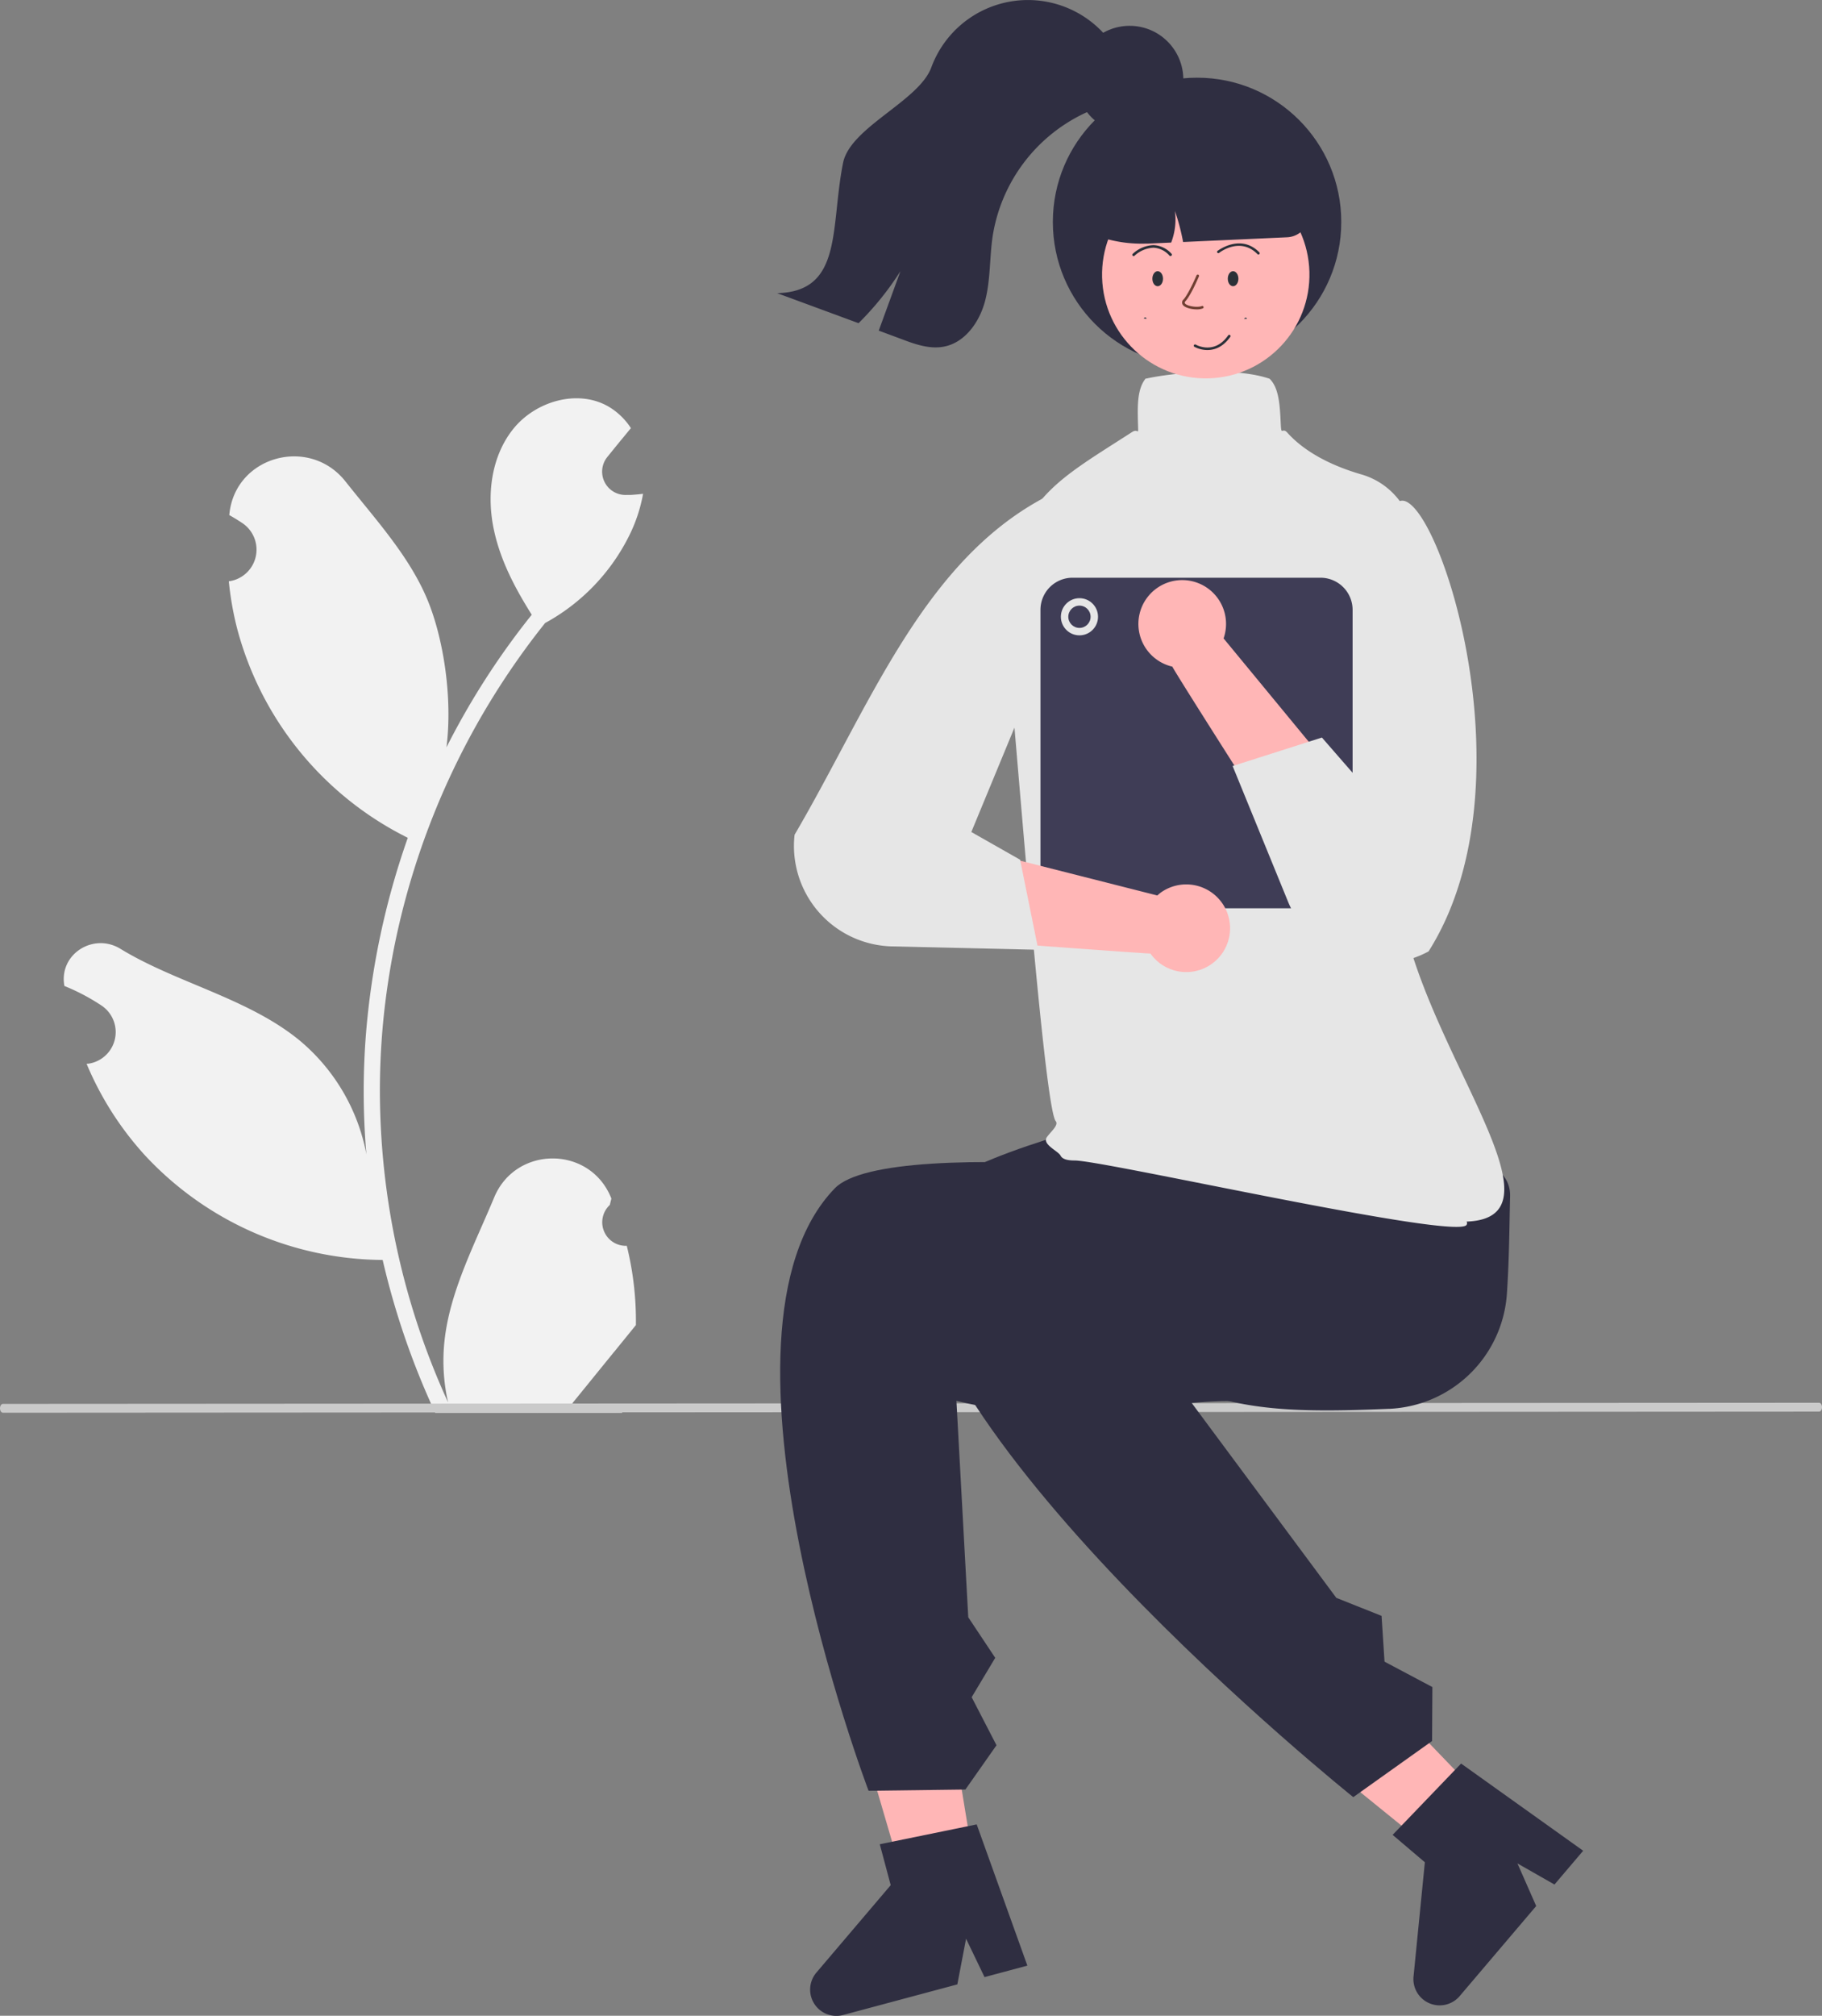 <svg xmlns="http://www.w3.org/2000/svg" xmlns:xlink="http://www.w3.org/1999/xlink" viewBox="0 0 485.66 537.07"><rect x="0" y="0" width="485.66" height="537.07" fill="#808080" stroke="none"/><defs><style>.cls-1{fill:none;}.cls-2{fill:#f2f2f2;}.cls-3{fill:#cacaca;}.cls-4{fill:#2f2e41;}.cls-5{fill:#ffb6b6;}.cls-6{fill:#e6e6e6;}.cls-7{fill:#3f3d56;}.cls-8{clip-path:url(#clip-path);}.cls-9{fill:#3e444c;}.cls-10{fill:#703f32;}.cls-11{fill:#2b3038;}</style><clipPath id="clip-path"><rect class="cls-1" x="301.86" y="64.84" width="33.92" height="28.42"/></clipPath></defs><g id="Layer_2" data-name="Layer 2"><g id="nemt_og_hurtig_girl"><g id="nemt_og_hurtig_girl_body"><path id="Path_3177" data-name="Path 3177" class="cls-2" d="M167.08,331.93a6.28,6.28,0,0,1-4.54-10.88l.43-1.71-.17-.41c-5.78-13.77-25.36-13.67-31.08.12-5.09,12.24-11.56,24.51-13.15,37.45a49.7,49.7,0,0,0,.87,17.15,199.85,199.85,0,0,1-18.18-83,193.34,193.34,0,0,1,1.2-21.52q1-8.79,2.75-17.45A202.19,202.19,0,0,1,145.3,166a53.78,53.78,0,0,0,22.38-23.22,41.08,41.08,0,0,0,3.73-11.21c-1.09.14-2.2.23-3.28.3l-1,0H167a6.21,6.21,0,0,1-5.1-10.13l1.41-1.74c.71-.89,1.44-1.76,2.16-2.66a2,2,0,0,0,.23-.27l2.47-3a18,18,0,0,0-5.9-5.7c-8.23-4.82-19.59-1.48-25.53,6s-7.09,17.9-5,27.2c1.77,8,5.62,15.27,10,22.22-.44.57-.91,1.12-1.35,1.7A203.28,203.28,0,0,0,119,199.12c1.69-13.18-.8-29.05-5.05-39.29-4.83-11.66-13.89-21.48-21.87-31.56-9.58-12.11-29.23-6.82-30.92,8.53l-.05.44q1.79,1,3.48,2.13a8.51,8.51,0,0,1-3.43,15.49l-.17,0a83.68,83.68,0,0,0,2.23,12.66,87.16,87.16,0,0,0,43.41,54.64c.7.36,1.37.72,2.07,1.06a207.62,207.62,0,0,0-11.18,52.61,196.31,196.31,0,0,0,.15,31.8l-.06-.37a52,52,0,0,0-17.77-30.06c-13.67-11.23-33-15.37-47.74-24.4-7.1-4.34-16.2,1.27-15,9.5l.06.4a56.31,56.31,0,0,1,6.41,3.08q1.77,1,3.48,2.13a8.51,8.51,0,0,1-3.43,15.49l-.18,0-.35.05a84.6,84.6,0,0,0,15.59,24.42A87.25,87.25,0,0,0,102,335.7h0a207.56,207.56,0,0,0,14,40.71h49.82c.18-.55.34-1.12.5-1.68a56.32,56.32,0,0,1-13.78-.82c3.7-4.53,7.39-9.1,11.09-13.64a3,3,0,0,0,.23-.27c1.87-2.32,3.77-4.62,5.64-6.95h0a83.07,83.07,0,0,0-2.43-21.12Z"/><path id="Path_3178" data-name="Path 3178" class="cls-3" d="M484.89,376.11l-484.12.3c-.42,0-.77-.53-.77-1.18s.35-1.18.77-1.18l484.12-.3c.43,0,.77.53.77,1.18S485.32,376.11,484.89,376.11Z"/><path id="Path_3179" data-name="Path 3179" class="cls-4" d="M370.27,375.36c-33.75,1.43-52.84.39-77.44-21-16.75-.45-30.06-12.56-29.68-27s14.33-25.83,31.08-25.39L355,304.9c16.75.44,47.9-.59,47.52,13.86-.19,7.09-.2,16.28-.85,25.92a32.93,32.93,0,0,1-31.45,30.69Z"/><path id="Path_3180" data-name="Path 3180" class="cls-5" d="M261.87,510.56l-17.43,2.85-19.28-65.85,25.72-4.2Z"/><path id="Path_3181" data-name="Path 3181" class="cls-4" d="M254.94,373.24c32.49,8,56.48-1,76.24.16,11.23-18.95,47.08-43,27.52-53.16-10.89-5.64-121.64-18.65-136.18-3.63-37.38,38.6,9,160.52,9,160.52l25.81-.33L265.62,465,259,452.2l6.28-10.49-7.19-10.81Z"/><path id="Path_3182" data-name="Path 3182" class="cls-4" d="M273.85,523.72l-11.42,3.06-4.92-10.23-2.33,12.17-30.28,8.11a7,7,0,0,1-7.19-11.37l19.71-23.18-2.91-10.9,25.83-5.29Z"/><path id="Path_3183" data-name="Path 3183" class="cls-5" d="M404.66,489.1,392,501.35l-53.3-43.22,18.77-18.08Z"/><path id="Path_3184" data-name="Path 3184" class="cls-4" d="M302.15,352.93c29.78,11.47,55.83-1.29,81.56-16.07-1.53-22-2.39-53.67-24.25-50.88-12.17,1.55-112.75,18.17-116.18,38.78-8.81,53,117.44,154.07,117.44,154.07l21-14.95.09-14.38-12.76-6.77-.79-12.2-12.06-4.8Z"/><path id="Path_3185" data-name="Path 3185" class="cls-4" d="M422,493.11l-7.65,9-9.87-5.62,5,11.35-20.3,23.88a7,7,0,0,1-12.38-5.27l3-30.27-8.59-7.3,18.25-19Z"/><path id="Path_3186" data-name="Path 3186" class="cls-6" d="M286.45,309.2c-2.1,0-3.29-.41-3.75-1.29-.68-1.29-5-3-3.64-4.94.94-1.37,3.23-3.2,2.35-4.25-3.4-4.05-11.87-120.37-13.87-136.24A31.63,31.63,0,0,1,269.48,148c5.6-15.86,13.24-20.73,28.46-30.44l3.86-2.47c1.73-1.11,1.63,1.49,1.53-2.42-.11-4.34-.23-8.82,1.9-11.63l.13-.18.23,0c5.14-1.19,22.43-3.4,32.67,0l.14.05.11.1c2.43,2.43,2.65,7.14,2.87,11.7.17,3.74.34,1,1.72,2.52,5.26,5.87,13.18,9.26,19.8,11.18a19.38,19.38,0,0,1,14,19.24c-.72,21.71-.15,56-3.86,80.23-6.17,40.26,50.13,98.4,17.89,99.6a.83.83,0,0,1,0,.85C388.66,330.59,294.35,309.2,286.45,309.2Z"/><circle id="Ellipse_1176" data-name="Ellipse 1176" class="cls-4" cx="319.08" cy="59.14" r="38.44"/><circle id="Ellipse_1177" data-name="Ellipse 1177" class="cls-5" cx="321.4" cy="73.16" r="27.64" transform="translate(-1.92 9.02) rotate(-1.6)"/><path id="Path_3187" data-name="Path 3187" class="cls-4" d="M321.66,31l-11.2.31a26.66,26.66,0,0,0-25.87,27.37v.25l.2.13a35.4,35.4,0,0,0,20.57,5.85l.63,0,6.19-.28a17.19,17.19,0,0,0,1-8.43,57.65,57.65,0,0,1,2.18,8.28l27.76-1.26A6.2,6.2,0,0,0,349,56.86,26.64,26.64,0,0,0,321.66,31Z"/><path id="Path_3188" data-name="Path 3188" class="cls-4" d="M299.35,24.07c-2.53,3.12-6.59,4.42-10.24,6.1a43.76,43.76,0,0,0-24.5,32.68c-.86,5.72-.56,11.62-2,17.21s-5.26,11.16-10.93,12.28c-3.83.77-7.74-.61-11.4-2l-6.05-2.25q2.9-7.91,5.78-15.83a79.13,79.13,0,0,1-11.16,13.85l-21.7-8c17.61-.43,14.12-17.44,17.57-34.7C226.61,33.92,244.87,27,248.23,18A27.44,27.44,0,0,1,297.91,14C301.56,15.37,301.83,21,299.35,24.07Z"/><circle id="Ellipse_1178" data-name="Ellipse 1178" class="cls-4" cx="301.11" cy="21.19" r="14.31"/><path id="Path_3189" data-name="Path 3189" class="cls-7" d="M352,242H285.87a8.53,8.53,0,0,1-8.53-8.53v-71a8.55,8.55,0,0,1,8.53-8.54H352a8.56,8.56,0,0,1,8.54,8.54v71A8.55,8.55,0,0,1,352,242Z"/><circle id="Ellipse_1179" data-name="Ellipse 1179" class="cls-6" cx="287.73" cy="164.33" r="4.95"/><circle id="Ellipse_1180" data-name="Ellipse 1180" class="cls-7" cx="287.73" cy="164.33" r="2.97"/><path id="Path_3190" data-name="Path 3190" class="cls-5" d="M308.49,238.59,263.1,227.08,256,250.43s48.84,3.62,50.66,3.63a11.68,11.68,0,1,0,2.8-16.28A11.19,11.19,0,0,0,308.49,238.59Z"/><path id="Path_3191" data-name="Path 3191" class="cls-6" d="M278.2,132.68c-32.37,17.29-46.55,55.85-66.4,89.73A26.76,26.76,0,0,0,235.46,252c.82.09,1.64.15,2.47.16l38.84.9-4.86-24-13-7.38,15.36-37.15Z"/><path id="Path_3192" data-name="Path 3192" class="cls-5" d="M326.17,170.12l31,37.6L344.35,228s-31.14-48.7-31.85-50.38a11.68,11.68,0,1,1,14-8.73,12.64,12.64,0,0,1-.36,1.24Z"/><path id="Path_3193" data-name="Path 3193" class="cls-6" d="M372.86,133.64c9.35-5.16,36.63,74.52,7.93,119.85a26.77,26.77,0,0,1-36.29-10.8,22.9,22.9,0,0,1-1.08-2.23L328.56,204.1l23.8-7.59,11.37,13.05-1.58-26,13.53-36.88Z"/></g><g id="face"><g class="cls-8"><g id="Group_261" data-name="Group 261"><path id="Path_13460" data-name="Path 13460" class="cls-9" d="M304.91,84.89a.35.35,0,0,1,.38-.31.33.33,0,0,1,.31.37h0"/><path id="Path_13461" data-name="Path 13461" class="cls-9" d="M331.69,85a.33.33,0,0,1,.31-.37.35.35,0,0,1,.38.31"/><path id="Path_13462" data-name="Path 13462" class="cls-10" d="M319,82.43c-1.45,0-3.16-.44-3.7-1.19a1.06,1.06,0,0,1,.17-1.44c1.41-1.59,3.45-6.39,3.47-6.43a.36.36,0,0,1,.46-.19.36.36,0,0,1,.18.46c-.09.2-2.11,5-3.6,6.61-.3.34-.18.5-.12.59.53.74,3.34,1.18,4.48.7a.34.34,0,0,1,.45.18.33.33,0,0,1-.18.45,4.22,4.22,0,0,1-1.61.26"/><path id="Path_13463" data-name="Path 13463" class="cls-11" d="M312,68.24a.36.36,0,0,1-.25-.11A6.09,6.09,0,0,0,307.45,66a8,8,0,0,0-5,2.1.35.35,0,1,1-.49-.49,8.55,8.55,0,0,1,5.5-2.3,6.79,6.79,0,0,1,4.81,2.3.35.35,0,0,1,0,.49.37.37,0,0,1-.24.1"/><path id="Path_13464" data-name="Path 13464" class="cls-11" d="M335.44,67.81a.33.33,0,0,1-.25-.1c-4.6-4.66-10-.52-10.21-.34a.35.35,0,0,1-.49-.05.36.36,0,0,1,.06-.49h0c.06,0,6.09-4.7,11.13.4a.34.34,0,0,1,0,.48.33.33,0,0,1-.25.1"/><path id="Path_13465" data-name="Path 13465" class="cls-11" d="M310,74.26c0,1.1-.63,2-1.42,2s-1.41-.89-1.41-2,.63-2,1.41-2,1.42.89,1.42,2"/><path id="Path_13466" data-name="Path 13466" class="cls-11" d="M330.1,74.26c0,1.1-.63,2-1.42,2s-1.41-.89-1.41-2,.63-2,1.41-2,1.42.89,1.42,2"/><path id="Path_13467" data-name="Path 13467" class="cls-11" d="M321.85,93.26a7.48,7.48,0,0,1-3.47-.85.34.34,0,0,1-.13-.47.35.35,0,0,1,.47-.13c.2.12,5,2.79,8.66-2.46a.35.35,0,0,1,.48-.08.34.34,0,0,1,.08.48h0c-2,2.79-4.24,3.51-6.09,3.51"/></g></g></g></g></g></svg>